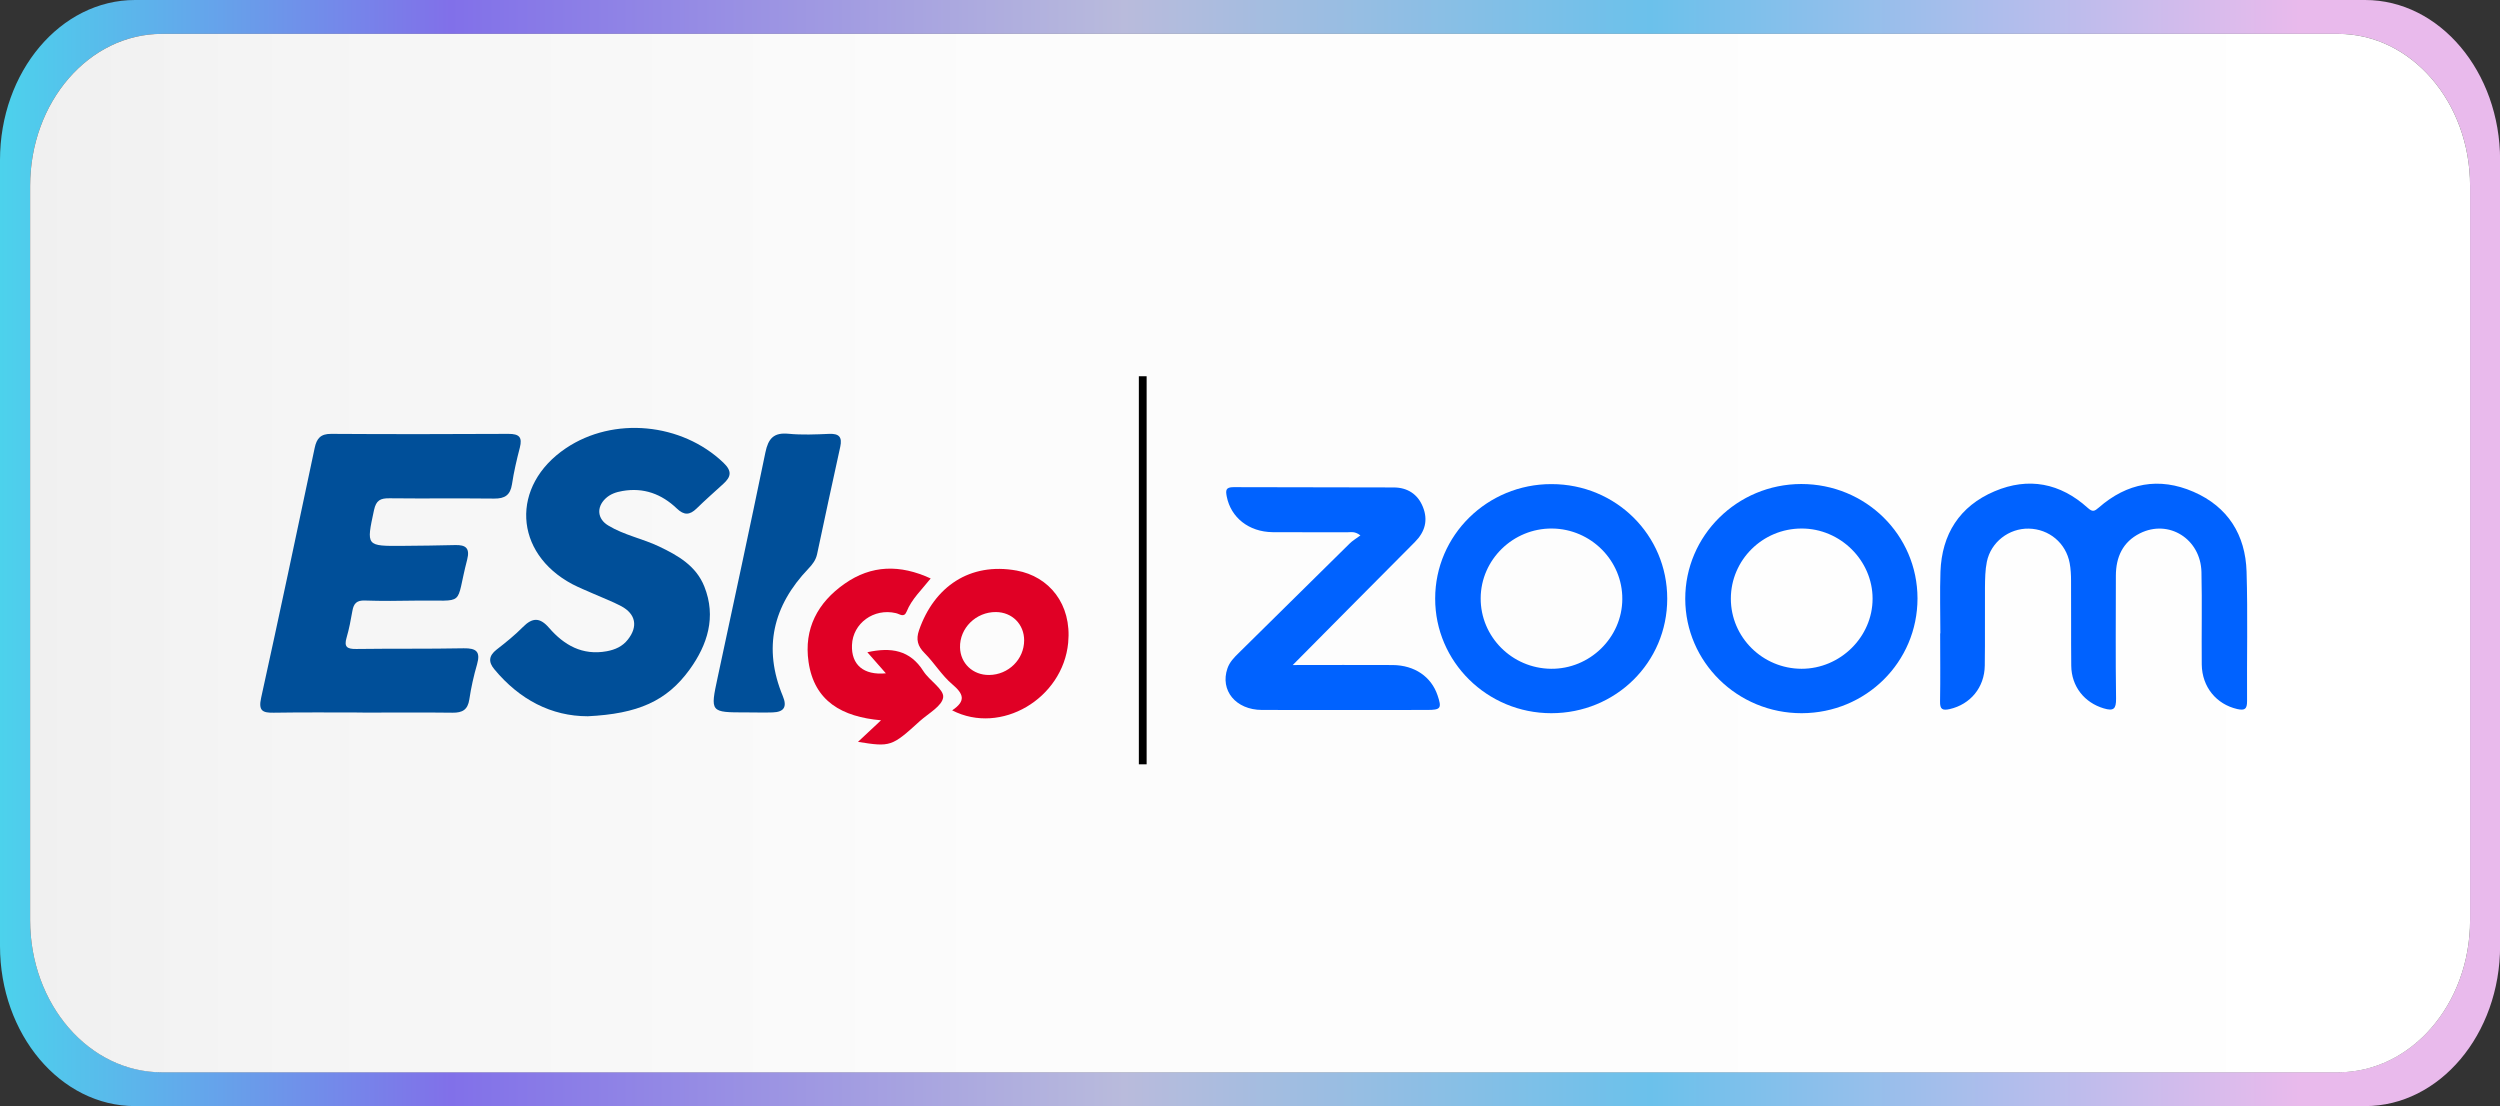 <?xml version="1.0" encoding="UTF-8"?>
<svg id="Layer_1" data-name="Layer 1" xmlns="http://www.w3.org/2000/svg" xmlns:xlink="http://www.w3.org/1999/xlink" viewBox="0 0 253.82 112.31">
  <rect x="0" y="0" width="253.82" height="112.31" fill="#333333" stroke="none"/>
  <defs>
    <style>
      .cls-1 {
        clip-path: url(#clippath);
      }

      .cls-2, .cls-3, .cls-4, .cls-5, .cls-6, .cls-7 {
        stroke-width: 0px;
      }

      .cls-2, .cls-8 {
        fill: none;
      }

      .cls-3 {
        fill: url(#linear-gradient);
      }

      .cls-4 {
        fill: #004f99;
      }

      .cls-5 {
        fill: #e00025;
      }

      .cls-6 {
        fill: #0062ff;
      }

      .cls-8 {
        stroke: #000;
        stroke-miterlimit: 10;
        stroke-width: .79px;
      }

      .cls-9 {
        clip-path: url(#clippath-1);
      }

      .cls-10 {
        clip-path: url(#clippath-2);
      }

      .cls-7 {
        fill: url(#linear-gradient-2);
      }
    </style>
    <linearGradient id="linear-gradient" x1="0" y1="56.15" x2="253.82" y2="56.15" gradientUnits="userSpaceOnUse">
      <stop offset="0" stop-color="#4cd2ec"/>
      <stop offset=".18" stop-color="#8170e9"/>
      <stop offset=".45" stop-color="#b9bbdc"/>
      <stop offset=".66" stop-color="#6bc1eb"/>
      <stop offset=".92" stop-color="#e9baec"/>
    </linearGradient>
    <linearGradient id="linear-gradient-2" x1="3.06" y1="56.15" x2="250.78" y2="56.15" gradientUnits="userSpaceOnUse">
      <stop offset="0" stop-color="#f0f0f0"/>
      <stop offset=".11" stop-color="#f5f5f5"/>
      <stop offset=".4" stop-color="#fcfcfc"/>
      <stop offset="1" stop-color="#fff"/>
    </linearGradient>
    <clipPath id="clippath">
      <rect class="cls-2" x="25.66" y="42.54" width="83.64" height="33.84"/>
    </clipPath>
    <clipPath id="clippath-1">
      <rect class="cls-2" x="25.66" y="42.15" width="84.03" height="34.62"/>
    </clipPath>
    <clipPath id="clippath-2">
      <rect class="cls-2" x="25.66" y="42.54" width="83.64" height="33.84"/>
    </clipPath>
  </defs>
  <g>
    <path class="cls-3" d="M240.12,0H13.71C6.14,0,0,7.29,0,16.26v79.77c0,8.99,6.14,16.27,13.71,16.27h226.41c7.57,0,13.71-7.29,13.71-16.27V16.26c0-8.98-6.14-16.26-13.71-16.26ZM250.78,93.42c0,8.53-5.99,15.44-13.39,15.44H16.43c-7.39,0-13.37-6.91-13.37-15.44V18.88c0-8.53,5.98-15.44,13.37-15.44h220.96c7.4,0,13.39,6.91,13.39,15.44v74.55Z"/>
    <path class="cls-7" d="M250.78,18.88v74.55c0,8.53-5.99,15.44-13.39,15.44H16.43c-7.39,0-13.37-6.91-13.37-15.44V18.88c0-8.53,5.98-15.44,13.37-15.44h220.96c7.4,0,13.39,6.91,13.39,15.44Z"/>
  </g>
  <g>
    <g class="cls-1">
      <g class="cls-9">
        <g class="cls-10">
          <g>
            <path class="cls-4" d="M36.81,72.34c-3,0-6-.03-9.01.02-1.13.02-1.58-.18-1.29-1.5,1.86-8.45,3.65-16.92,5.44-25.39.2-.94.59-1.43,1.67-1.42,6,.04,12.01.03,18.01,0,1.08,0,1.42.33,1.15,1.39-.32,1.23-.61,2.47-.8,3.73-.17,1.1-.73,1.46-1.8,1.45-3.54-.04-7.09.01-10.63-.03-.93-.01-1.36.19-1.58,1.21-.78,3.65-.83,3.65,2.93,3.62,1.77-.01,3.54-.04,5.31-.08,1.08-.03,1.52.31,1.22,1.48-1.27,4.88.01,4.08-5.22,4.16-1.72.03-3.45.05-5.17-.01-.82-.03-1.13.3-1.26,1.04-.16.91-.33,1.83-.59,2.72-.28.95.04,1.17.97,1.16,3.64-.05,7.28,0,10.92-.07,1.27-.02,1.72.33,1.36,1.61-.34,1.17-.61,2.37-.79,3.58-.16,1.06-.71,1.36-1.7,1.35-3.05-.04-6.1-.01-9.15-.01Z"/>
            <path class="cls-4" d="M59.67,72.72c-3.68,0-6.92-1.68-9.48-4.77-.62-.74-.57-1.37.22-1.99.93-.72,1.86-1.47,2.68-2.3.97-.98,1.73-.99,2.66.09,1.52,1.75,3.38,2.82,5.85,2.37.86-.16,1.6-.49,2.14-1.18,1.05-1.32.82-2.6-.67-3.4-.91-.48-1.88-.84-2.82-1.26-.72-.32-1.45-.61-2.14-.97-5.97-3.17-6.29-10.01-.66-13.8,4.84-3.26,11.77-2.58,16,1.47.91.87.76,1.44-.02,2.15-.91.83-1.83,1.64-2.71,2.5-.7.68-1.27.7-2,0-1.54-1.47-3.36-2.16-5.53-1.78-.64.11-1.24.31-1.72.77-.93.89-.82,2.07.28,2.73,1.61.98,3.48,1.33,5.16,2.13,1.93.92,3.76,1.96,4.6,4.07,1.23,3.09.32,5.91-1.49,8.42-2.33,3.22-5.26,4.5-10.35,4.75Z"/>
            <path class="cls-4" d="M75.8,72.33c-3.72,0-3.7.01-2.93-3.59,1.63-7.6,3.27-15.2,4.84-22.81.29-1.4.84-2.04,2.35-1.89,1.36.13,2.75.07,4.13.01,1.01-.04,1.33.33,1.12,1.31-.8,3.63-1.58,7.26-2.35,10.89-.13.61-.46,1.04-.88,1.48-3.6,3.77-4.63,8.06-2.6,12.95.45,1.08.12,1.61-1.02,1.65-.88.03-1.77,0-2.66,0Z"/>
            <path class="cls-5" d="M96.67,72.12c1.44-.96,1.15-1.68.02-2.64-1.07-.9-1.82-2.17-2.81-3.16-.72-.72-.9-1.4-.57-2.34,1.53-4.41,5.15-6.92,9.92-6.05,3.27.6,5.6,3.39,5.22,7.33-.54,5.67-6.84,9.41-11.78,6.86ZM100.43,68.53c1.96-.02,3.55-1.59,3.55-3.52,0-1.63-1.22-2.86-2.87-2.87-2.02-.01-3.69,1.63-3.64,3.6.04,1.61,1.3,2.81,2.96,2.79Z"/>
            <path class="cls-5" d="M89.94,68.36c-.66-.75-1.25-1.42-1.88-2.14,2.4-.53,4.33-.23,5.69,1.92.61.96,2.09,1.84,2.01,2.64-.09.89-1.5,1.65-2.37,2.43-2.84,2.59-2.98,2.64-6.28,2.11.75-.7,1.44-1.35,2.34-2.19-3.95-.35-6.78-1.92-7.36-5.93-.49-3.37.93-6.03,3.67-7.94,2.71-1.9,5.61-1.97,8.73-.53-.92,1.16-1.93,2.09-2.44,3.36-.27.66-.69.25-1.09.16-2.24-.53-4.38,1.03-4.46,3.24-.08,1.99,1.16,3.09,3.45,2.87Z"/>
          </g>
        </g>
      </g>
    </g>
    <g id="rbq0mC">
      <g>
        <path class="cls-6" d="M197,64.3c0-2.08-.06-4.17.01-6.25.14-3.82,1.94-6.66,5.49-8.17,3.46-1.47,6.68-.83,9.46,1.68.5.45.69.35,1.13-.03,2.86-2.5,6.11-3.12,9.61-1.6,3.5,1.52,5.28,4.38,5.39,8.11.13,4.38.02,8.77.05,13.15,0,.78-.21.97-.99.8-2.11-.48-3.58-2.23-3.61-4.52-.03-3.13.04-6.25-.03-9.38-.07-3.37-3.32-5.41-6.25-3.94-1.75.88-2.43,2.41-2.44,4.29,0,4.17-.04,8.34.02,12.5.01,1.04-.25,1.28-1.25.98-1.95-.58-3.28-2.21-3.3-4.34-.03-2.87,0-5.73-.02-8.6,0-.6-.03-1.22-.14-1.81-.38-2.04-2.09-3.46-4.15-3.5-2.01-.04-3.85,1.36-4.26,3.37-.17.84-.18,1.72-.19,2.59-.02,2.65.02,5.3-.02,7.95-.03,2.23-1.47,3.93-3.55,4.41-.76.17-1.01.02-.99-.78.04-2.3.01-4.6.01-6.9h0Z"/>
        <path class="cls-6" d="M182.92,72.41c-6.51.01-11.81-5.19-11.82-11.61-.01-6.42,5.27-11.65,11.78-11.66,6.54,0,11.79,5.17,11.8,11.61,0,6.46-5.22,11.64-11.75,11.66ZM175.73,60.78c0,3.92,3.22,7.11,7.18,7.12,3.93,0,7.21-3.23,7.21-7.12,0-3.88-3.28-7.13-7.21-7.12-3.96,0-7.18,3.2-7.18,7.12Z"/>
        <path class="cls-6" d="M169.27,60.79c0,6.47-5.23,11.62-11.77,11.62-6.51,0-11.8-5.22-11.79-11.64,0-6.43,5.29-11.63,11.81-11.62,6.54,0,11.76,5.18,11.75,11.64ZM150.33,60.73c-.02,3.92,3.18,7.13,7.14,7.17,3.94.04,7.22-3.17,7.24-7.07.03-3.91-3.19-7.14-7.14-7.17-3.95-.03-7.22,3.16-7.24,7.07Z"/>
        <path class="cls-6" d="M131.26,67.52c3.45,0,6.8-.02,10.14,0,2.22.02,3.91,1.18,4.55,3.07.45,1.32.33,1.49-1.05,1.49-5.59,0-11.19.02-16.78,0-2.66-.01-4.27-1.99-3.5-4.22.22-.64.67-1.1,1.14-1.56,3.75-3.7,7.5-7.41,11.26-11.11.3-.3.68-.52,1.1-.83-.56-.44-.96-.32-1.32-.32-2.53-.01-5.07.01-7.6-.01-2.42-.03-4.23-1.49-4.65-3.61-.12-.63-.12-.96.69-.96,5.42.03,10.84,0,16.25.03,1.39,0,2.45.67,2.97,1.97.55,1.35.22,2.54-.81,3.57-4.09,4.1-8.16,8.22-12.4,12.49Z"/>
      </g>
    </g>
    <line class="cls-8" x1="116.02" y1="38.2" x2="116.02" y2="77.6"/>
  </g>
</svg>